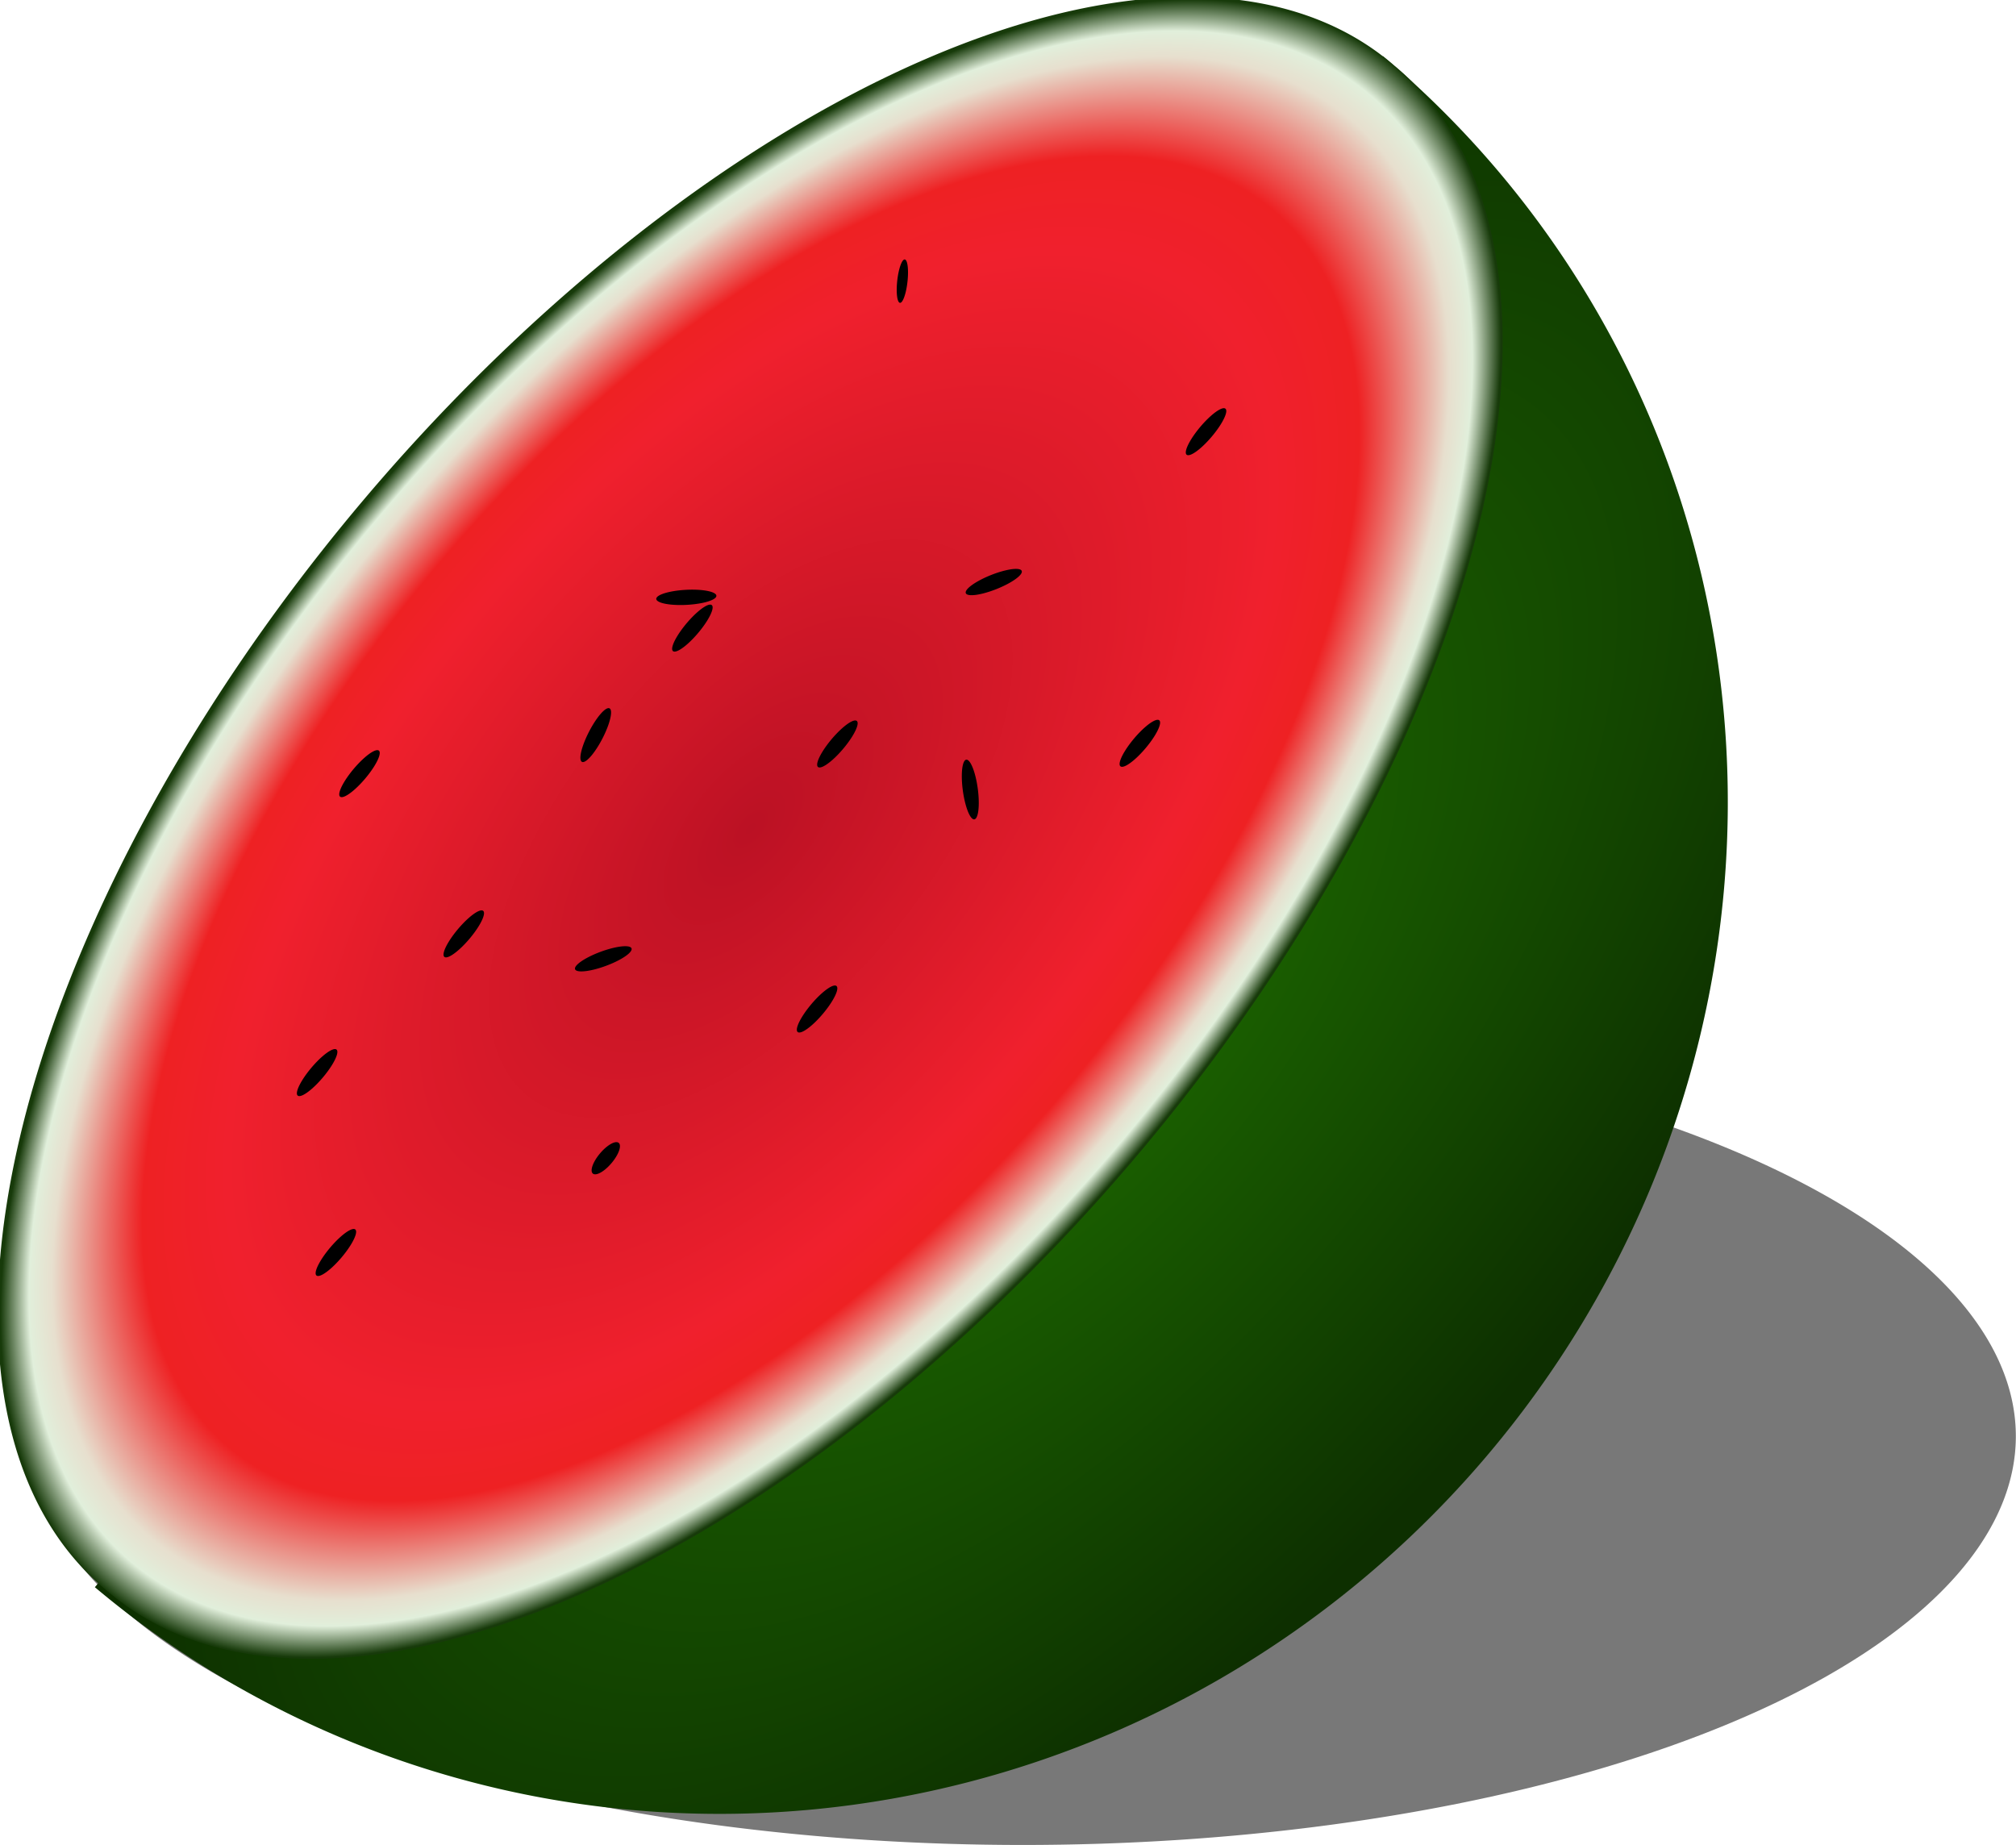 <?xml version="1.0" encoding="UTF-8"?>
<svg version="1.0" viewBox="0 0 557.31 510.04" xmlns="http://www.w3.org/2000/svg">
<defs>
<radialGradient id="b" cx="284.17" cy="1062.2" r="222.53" gradientTransform="scale(1.537 .651)" gradientUnits="userSpaceOnUse">
<stop stop-color="#1e6f00" offset="0"/>
<stop stop-color="#0d2f00" offset="1"/>
</radialGradient>
<radialGradient id="a" cx="298.55" cy="658.48" r="196.08" gradientTransform="scale(1.407 .711)" gradientUnits="userSpaceOnUse">
<stop stop-color="#bb1124" offset="0"/>
<stop stop-color="#f0202d" offset=".698"/>
<stop stop-color="#ee2123" offset=".811"/>
<stop stop-color="#e7dfce" offset=".931"/>
<stop stop-color="#e1efdb" offset=".962"/>
<stop stop-color="#173a0a" offset="1"/>
</radialGradient>
</defs>
<path transform="matrix(.878 0 0 1 -270.54 -288.59)" d="m942.83 685.63a312.66 113 0 1 1-625.32 0 312.66 113 0 1 1 625.32 0z" fill="#4b4b4b" fill-opacity=".75" fill-rule="evenodd"/>
<g transform="matrix(.645 -.764 .764 .645 -421.1 248)" fill-rule="evenodd">
<path transform="matrix(1.005 0 0 1.164 -2.113 -244.53)" d="m694.64 608.68a275.22 232.93 0 0 1-550.44 0.83l275.22-0.83z" fill="url(#b)"/>
<path d="m696.03 467.95a275.92 139.34 0 1 1-551.83 0 275.92 139.34 0 1 1 551.83 0z" fill="url(#a)"/>
<path d="m354.95 426.35a8.319 2.08 0 1 1-16.64 0 8.319 2.08 0 1 1 16.64 0z"/>
<path transform="matrix(.685 .729 -.729 .685 530.79 -131.4)" d="m354.95 426.35a8.319 2.08 0 1 1-16.64 0 8.319 2.08 0 1 1 16.64 0z"/>
<path transform="matrix(.671 -.742 .742 .671 -81.473 478.73)" d="m354.95 426.35a8.319 2.08 0 1 1-16.64 0 8.319 2.08 0 1 1 16.64 0z"/>
<path transform="matrix(.667 0 0 1 93.358 70.019)" d="m354.95 426.35a8.319 2.08 0 1 1-16.64 0 8.319 2.08 0 1 1 16.64 0z"/>
<path transform="matrix(.882 .471 -.471 .882 410.57 -63.739)" d="m354.95 426.35a8.319 2.08 0 1 1-16.64 0 8.319 2.08 0 1 1 16.64 0z"/>
<path transform="matrix(.596 -.411 .511 .479 138.3 340.83)" d="m354.95 426.35a8.319 2.08 0 1 1-16.64 0 8.319 2.08 0 1 1 16.64 0z"/>
<path transform="translate(160.84 108.84)" d="m354.95 426.35a8.319 2.08 0 1 1-16.64 0 8.319 2.08 0 1 1 16.64 0z"/>
<path transform="matrix(.87 .493 -.493 .87 274.87 -81.54)" d="m354.95 426.35a8.319 2.08 0 1 1-16.64 0 8.319 2.08 0 1 1 16.64 0z"/>
<path transform="translate(-90.123 29.81)" d="m354.95 426.35a8.319 2.08 0 1 1-16.64 0 8.319 2.08 0 1 1 16.64 0z"/>
<path transform="translate(47.141 88.043)" d="m354.95 426.35a8.319 2.08 0 1 1-16.64 0 8.319 2.08 0 1 1 16.64 0z"/>
<path transform="matrix(.975 -.223 .223 .975 -20.88 80.382)" d="m354.95 426.35a8.319 2.08 0 1 1-16.64 0 8.319 2.08 0 1 1 16.64 0z"/>
<path transform="translate(105.37 -6.239)" d="m354.95 426.35a8.319 2.08 0 1 1-16.64 0 8.319 2.08 0 1 1 16.64 0z"/>
<path transform="translate(15.252 -50.608)" d="m354.95 426.35a8.319 2.08 0 1 1-16.64 0 8.319 2.08 0 1 1 16.64 0z"/>
<path transform="translate(106.76 45.062)" d="m354.95 426.35a8.319 2.08 0 1 1-16.64 0 8.319 2.08 0 1 1 16.64 0z"/>
<path transform="translate(238.48 67.246)" d="m354.95 426.35a8.319 2.08 0 1 1-16.64 0 8.319 2.08 0 1 1 16.64 0z"/>
<path transform="translate(-55.46 -6.239)" d="m354.95 426.35a8.319 2.08 0 1 1-16.64 0 8.319 2.08 0 1 1 16.64 0z"/>
</g>
</svg>
